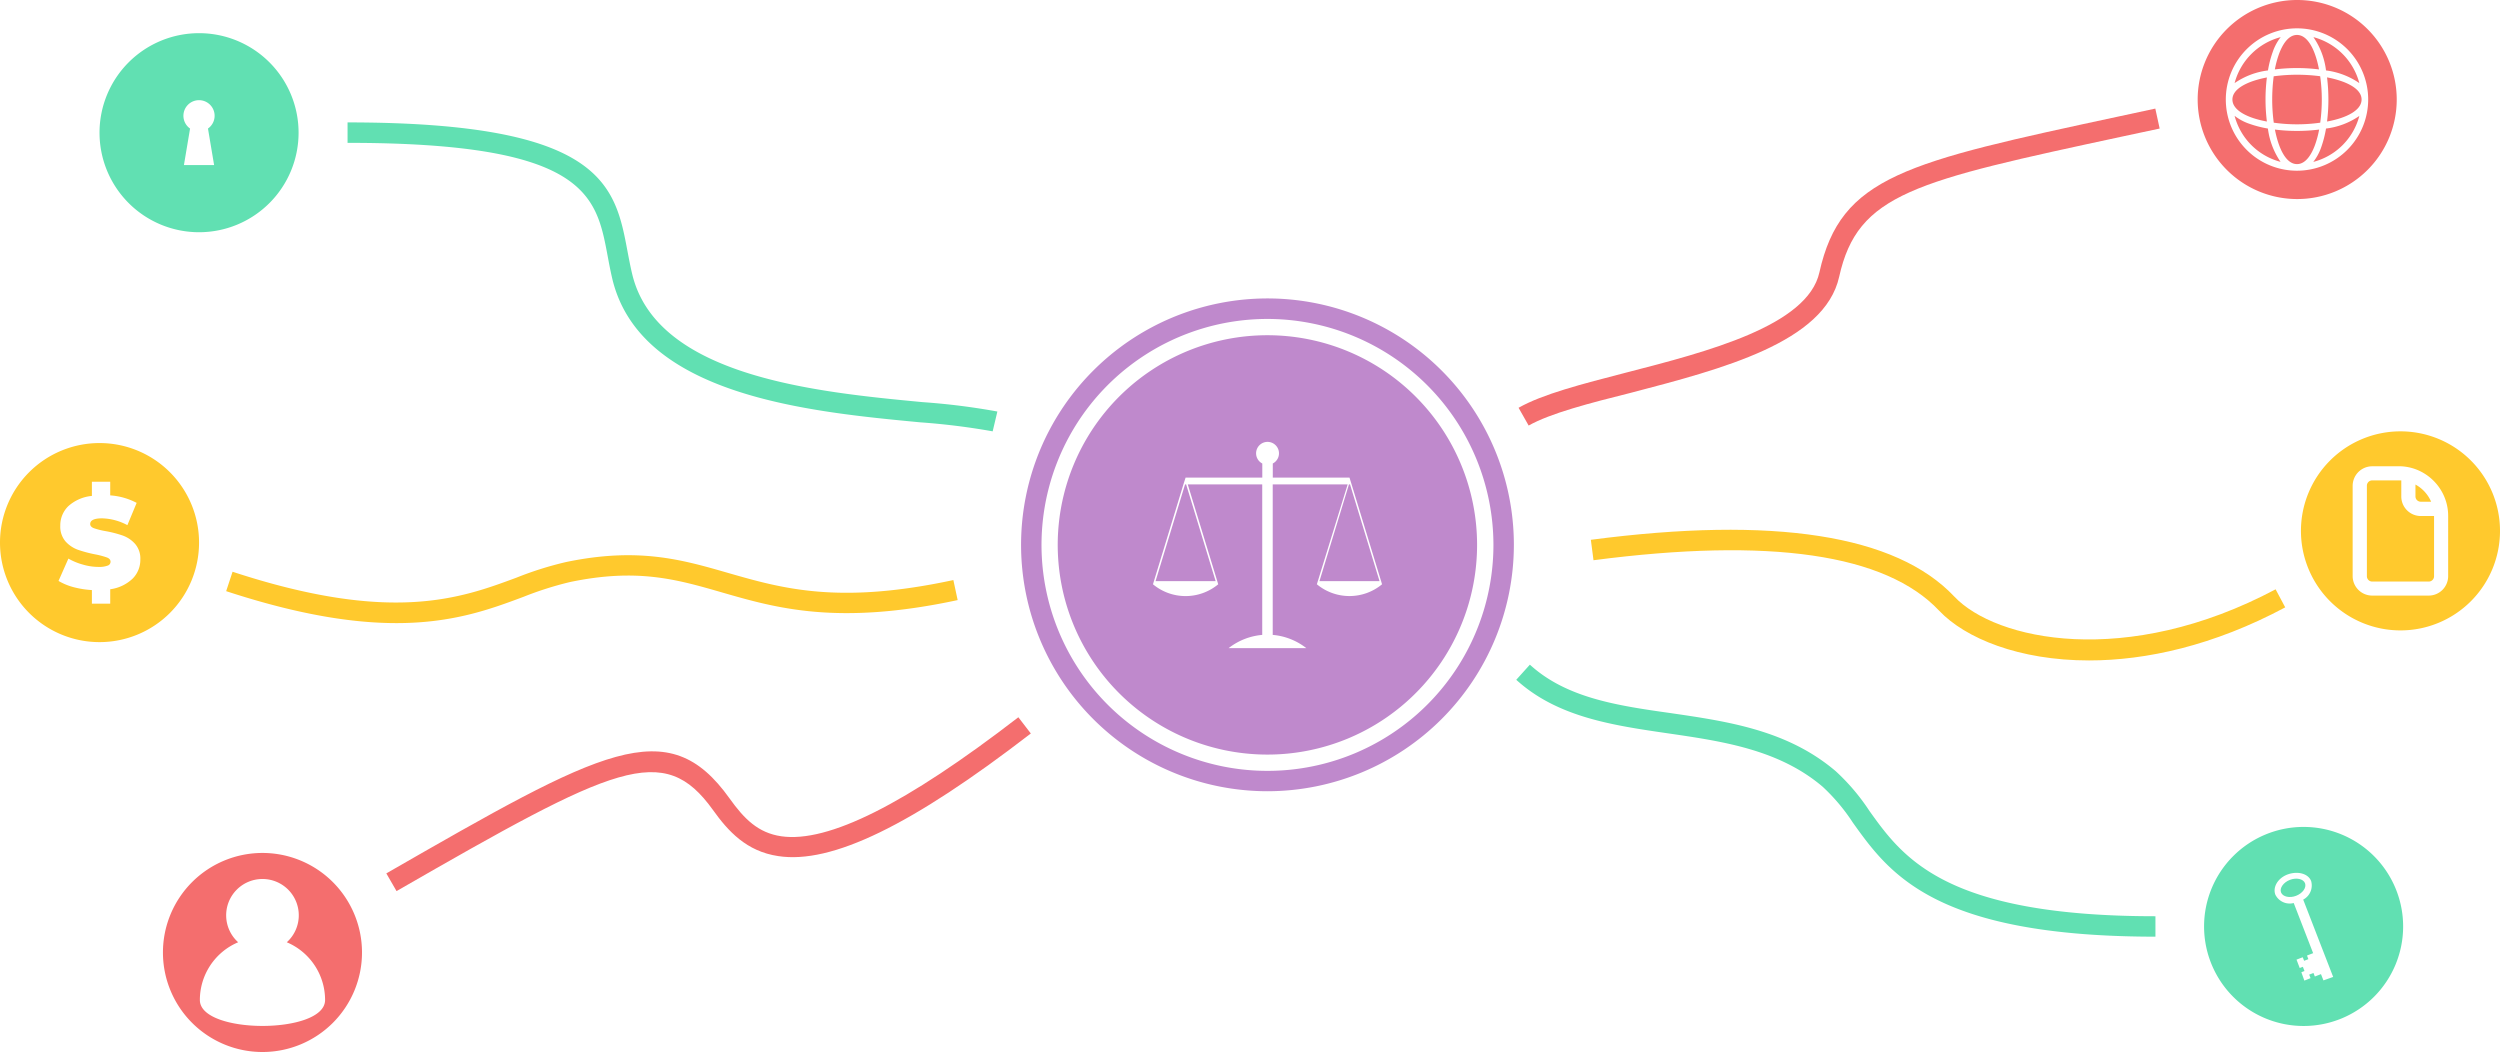 <svg xmlns="http://www.w3.org/2000/svg" viewBox="0 0 366.99 154.43"><defs><style>.a{fill:#bf89cc;}.b{fill:#61e0b2;}.c{fill:#ffc92d;}.d{fill:#f46e6e;}</style></defs><path class="a" d="M203.24,185.89A30.78,30.78,0,1,0,234,216.67,30.78,30.78,0,0,0,203.24,185.89Zm7.24,36.56h0L215,207.79H204v22.09a9.32,9.32,0,0,1,4.93,1.94h-11.4a9.32,9.32,0,0,1,4.93-1.94V207.79H191.53L196,222.45a7.49,7.49,0,0,1-9.58,0h0l4.47-14.66.32-1h11.26v-2.07a1.68,1.68,0,1,1,1.54,0v2.07h11.26l.31,1v0l4.47,14.66A7.49,7.49,0,0,1,210.48,222.45Z" transform="translate(-17.17 -136.68)"/><polygon class="a" points="198.02 71.11 193.69 85.31 202.51 85.31 198.18 71.11 198.02 71.11"/><polygon class="a" points="173.96 71.11 169.63 85.31 178.45 85.31 174.12 71.11 173.96 71.11"/><path class="b" d="M46.39,141.55A14.61,14.61,0,1,0,61,156.15,14.61,14.61,0,0,0,46.39,141.55Zm2.21,19.36H44.17l.9-5.36a2.29,2.29,0,1,1,2.63,0Z" transform="translate(-17.17 -136.68)"/><path class="b" d="M162.89,200a101.26,101.26,0,0,0-10.59-1.32c-16.35-1.55-41.07-3.89-45.23-21-.28-1.18-.5-2.35-.71-3.48-1.67-8.88-3.11-16.55-38.17-16.55h0v-3h0c37.56,0,39.28,9.23,41.11,19,.21,1.09.42,2.22.69,3.33,3.65,15,27.09,17.26,42.59,18.73a100.1,100.1,0,0,1,11,1.38Z" transform="translate(-17.17 -136.68)"/><path class="c" d="M75.37,228.15c-6.38,0-14.38-1.21-25-4.69l.94-2.85c23.35,7.67,33.5,3.9,41.67.87a50.38,50.38,0,0,1,7.26-2.29c10.6-2.21,17-.37,23.76,1.58,8,2.3,16.26,4.69,33.12,1.06l.63,2.94c-17.6,3.78-26.62,1.18-34.58-1.12-6.68-1.93-12.44-3.59-22.32-1.53a49.74,49.74,0,0,0-6.83,2.17C89.19,226.1,83.65,228.15,75.37,228.15Z" transform="translate(-17.17 -136.68)"/><path class="d" d="M241.57,199.15l-1.48-2.61c3.53-2,9.24-3.47,15.85-5.18,11.84-3.05,26.57-6.85,28.31-14.69,3.14-14.13,12.65-16.17,44.15-22.94l5.16-1.11.64,2.93L329,156.66c-30.84,6.63-39.13,8.41-41.85,20.66-2.14,9.63-17.2,13.52-30.49,17C250.55,195.85,244.75,197.35,241.57,199.15Z" transform="translate(-17.17 -136.68)"/><path class="d" d="M75.38,267.49l-1.5-2.6c31.74-18.22,41.32-23.72,50.39-11,2.18,3.05,4.21,5.05,7.58,5.55,6.87,1,18.26-4.7,34.81-17.47l1.83,2.38c-17.47,13.48-29.25,19.21-37.08,18-4.66-.69-7.36-3.66-9.58-6.77C114.59,245.48,107.53,249,75.38,267.49Z" transform="translate(-17.17 -136.68)"/><path class="c" d="M323.83,233.63c-10.26,0-18.16-3.25-22-7.3C294,218,277,215.54,251.09,218.92l-.39-3c26.87-3.52,44.81-.72,53.34,8.32,6.08,6.46,25.29,10.59,47.18-1.05l1.41,2.65C342.08,231.48,332.17,233.63,323.83,233.63Z" transform="translate(-17.17 -136.68)"/><path class="b" d="M333.65,274.18c-32.5,0-39.14-9.27-44.48-16.73a28.09,28.09,0,0,0-4.43-5.27c-6.43-5.48-14.72-6.68-22.74-7.85s-16.2-2.35-22.25-7.86l2-2.22c5.36,4.89,12.79,6,20.66,7.11,8.43,1.23,17.16,2.5,24.25,8.54a30.83,30.83,0,0,1,4.92,5.8c4.94,6.9,11.09,15.48,42,15.48h0v3Z" transform="translate(-17.17 -136.68)"/><path class="d" d="M350.94,147.88a26.41,26.41,0,0,0-.22,3.41,25.43,25.43,0,0,0,.23,3.4,24.35,24.35,0,0,0,6.82,0,24.45,24.45,0,0,0,.23-3.4,24.15,24.15,0,0,0-.24-3.42,26.14,26.14,0,0,0-3.4-.22A25.73,25.73,0,0,0,350.94,147.88Z" transform="translate(-17.17 -136.68)"/><path class="d" d="M350.81,144.27a7.35,7.35,0,0,1,1.16-2.14,9.49,9.49,0,0,0-6.77,6.75,11,11,0,0,1,4.9-1.86A15.29,15.29,0,0,1,350.81,144.27Z" transform="translate(-17.17 -136.68)"/><path class="d" d="M351.11,146.87a26.63,26.63,0,0,1,3.25-.2,26.3,26.3,0,0,1,3.23.2c-.54-2.85-1.64-5.06-3.23-5.06-1.33,0-2.17,1.52-2.64,2.79A14.64,14.64,0,0,0,351.11,146.87Z" transform="translate(-17.17 -136.68)"/><path class="d" d="M363.51,148.88a9.49,9.49,0,0,0-6.74-6.75,10.93,10.93,0,0,1,1.85,4.89A11.05,11.05,0,0,1,363.51,148.88Z" transform="translate(-17.17 -136.68)"/><path class="d" d="M363.84,151.29c0-1.33-1.52-2.17-2.8-2.64a14.34,14.34,0,0,0-2.27-.61,26.63,26.63,0,0,1,.2,3.25,25.7,25.7,0,0,1-.2,3.23C361.62,154,363.84,152.88,363.84,151.29Z" transform="translate(-17.17 -136.68)"/><path class="d" d="M357.61,155.7a26.75,26.75,0,0,1-3.25.2,26,26,0,0,1-3.24-.2c.55,2.85,1.65,5.07,3.24,5.07,1.33,0,2.17-1.52,2.64-2.8A14.34,14.34,0,0,0,357.61,155.7Z" transform="translate(-17.17 -136.68)"/><path class="d" d="M357.91,158.31a7.48,7.48,0,0,1-1.16,2.14,9.46,9.46,0,0,0,6.76-6.75,10.93,10.93,0,0,1-4.89,1.85A16.31,16.31,0,0,1,357.91,158.31Z" transform="translate(-17.17 -136.68)"/><path class="d" d="M354.36,136.68A14.61,14.61,0,1,0,369,151.29,14.61,14.61,0,0,0,354.36,136.68Zm0,25.06a10.45,10.45,0,1,1,10.45-10.45A10.46,10.46,0,0,1,354.36,161.74Z" transform="translate(-17.17 -136.68)"/><path class="d" d="M347.34,154.84a7.35,7.35,0,0,1-2.14-1.16,9.46,9.46,0,0,0,6.75,6.76,11.05,11.05,0,0,1-1.86-4.89A16.18,16.18,0,0,1,347.34,154.84Z" transform="translate(-17.17 -136.68)"/><path class="d" d="M349.94,154.52a26.43,26.43,0,0,1-.2-3.23,26,26,0,0,1,.2-3.24c-2.85.55-5.06,1.65-5.06,3.24S347.09,154,349.94,154.52Z" transform="translate(-17.17 -136.68)"/><path class="b" d="M355.54,266.33c-.25-.63-1.26-.86-2.22-.49s-1.55,1.22-1.3,1.85,1.26.86,2.21.49S355.78,267,355.54,266.33Z" transform="translate(-17.17 -136.68)"/><path class="b" d="M355.33,258.07a14.61,14.61,0,1,0,14.61,14.61A14.61,14.61,0,0,0,355.33,258.07Zm2.91,22.53-.36-.92-.9.35-.2-.52-.63.24.2.52-.91.36L355,279.4l.46-.18-.24-.62-.46.18-.47-1.23.91-.35.21.52.62-.24-.2-.53.9-.35-2.85-7.36a2.35,2.35,0,0,1-2.69-1.21c-.44-1.13.39-2.49,1.84-3s3-.11,3.41,1a2.35,2.35,0,0,1-1.17,2.71l4.4,11.35Z" transform="translate(-17.17 -136.68)"/><path class="d" d="M55.7,261.89A14.61,14.61,0,1,0,70.31,276.5,14.61,14.61,0,0,0,55.7,261.89Zm-9.19,21.59A9.2,9.2,0,0,1,52.13,275a5.33,5.33,0,1,1,7.14,0,9.2,9.2,0,0,1,5.62,8.48C64.89,288.55,46.51,288.55,46.51,283.48Z" transform="translate(-17.17 -136.68)"/><path class="c" d="M31.78,201.72a14.61,14.61,0,1,0,14.61,14.61A14.61,14.61,0,0,0,31.78,201.72Zm4.87,19.89a5.89,5.89,0,0,1-3.3,1.57v2.12H30.66v-2a13.52,13.52,0,0,1-2.74-.44,8.78,8.78,0,0,1-2.16-.9l1.45-3.28a9.07,9.07,0,0,0,2.13.88,8.14,8.14,0,0,0,2.28.34A3.49,3.49,0,0,0,33,219.7a.6.6,0,0,0,.4-.55c0-.28-.17-.49-.52-.63a11.92,11.92,0,0,0-1.73-.46,18.67,18.67,0,0,1-2.58-.69,4.51,4.51,0,0,1-1.79-1.22,3.33,3.33,0,0,1-.76-2.3A3.92,3.92,0,0,1,27.18,211a6,6,0,0,1,3.48-1.52v-2.08h2.69v2a9.73,9.73,0,0,1,3.88,1.1l-1.36,3.27a8.29,8.29,0,0,0-3.72-1q-1.74,0-1.74.84c0,.26.18.46.52.6a10.89,10.89,0,0,0,1.7.43,17,17,0,0,1,2.57.66A4.45,4.45,0,0,1,37,216.52a3.27,3.27,0,0,1,.77,2.29A3.9,3.9,0,0,1,36.65,221.61Z" transform="translate(-17.17 -136.68)"/><path class="c" d="M372.53,210.33h1.52a5.26,5.26,0,0,0-2.3-2.52v1.74A.78.78,0,0,0,372.53,210.33Z" transform="translate(-17.17 -136.68)"/><path class="c" d="M369.67,209.55V207.2l-.41,0H365.4a.78.78,0,0,0-.78.79v13.28a.78.78,0,0,0,.78.78h8.3a.78.78,0,0,0,.78-.78v-8.84h-2A2.87,2.87,0,0,1,369.67,209.55Z" transform="translate(-17.17 -136.68)"/><path class="c" d="M369.55,200a14.61,14.61,0,1,0,14.61,14.61A14.61,14.61,0,0,0,369.55,200Zm7,21.25a2.86,2.86,0,0,1-2.86,2.86h-8.3a2.87,2.87,0,0,1-2.86-2.86V208a2.87,2.87,0,0,1,2.86-2.87h3.86l.41,0a7.26,7.26,0,0,1,2.08.42,7.35,7.35,0,0,1,4.51,4.79,7.17,7.17,0,0,1,.3,2.08Z" transform="translate(-17.17 -136.68)"/><path class="a" d="M203.24,252.83a36.17,36.17,0,1,1,36.16-36.16A36.2,36.2,0,0,1,203.24,252.83Zm0-69.33a33.17,33.17,0,1,0,33.16,33.17A33.2,33.2,0,0,0,203.24,183.5Z" transform="translate(-17.17 -136.68)"/></svg>
